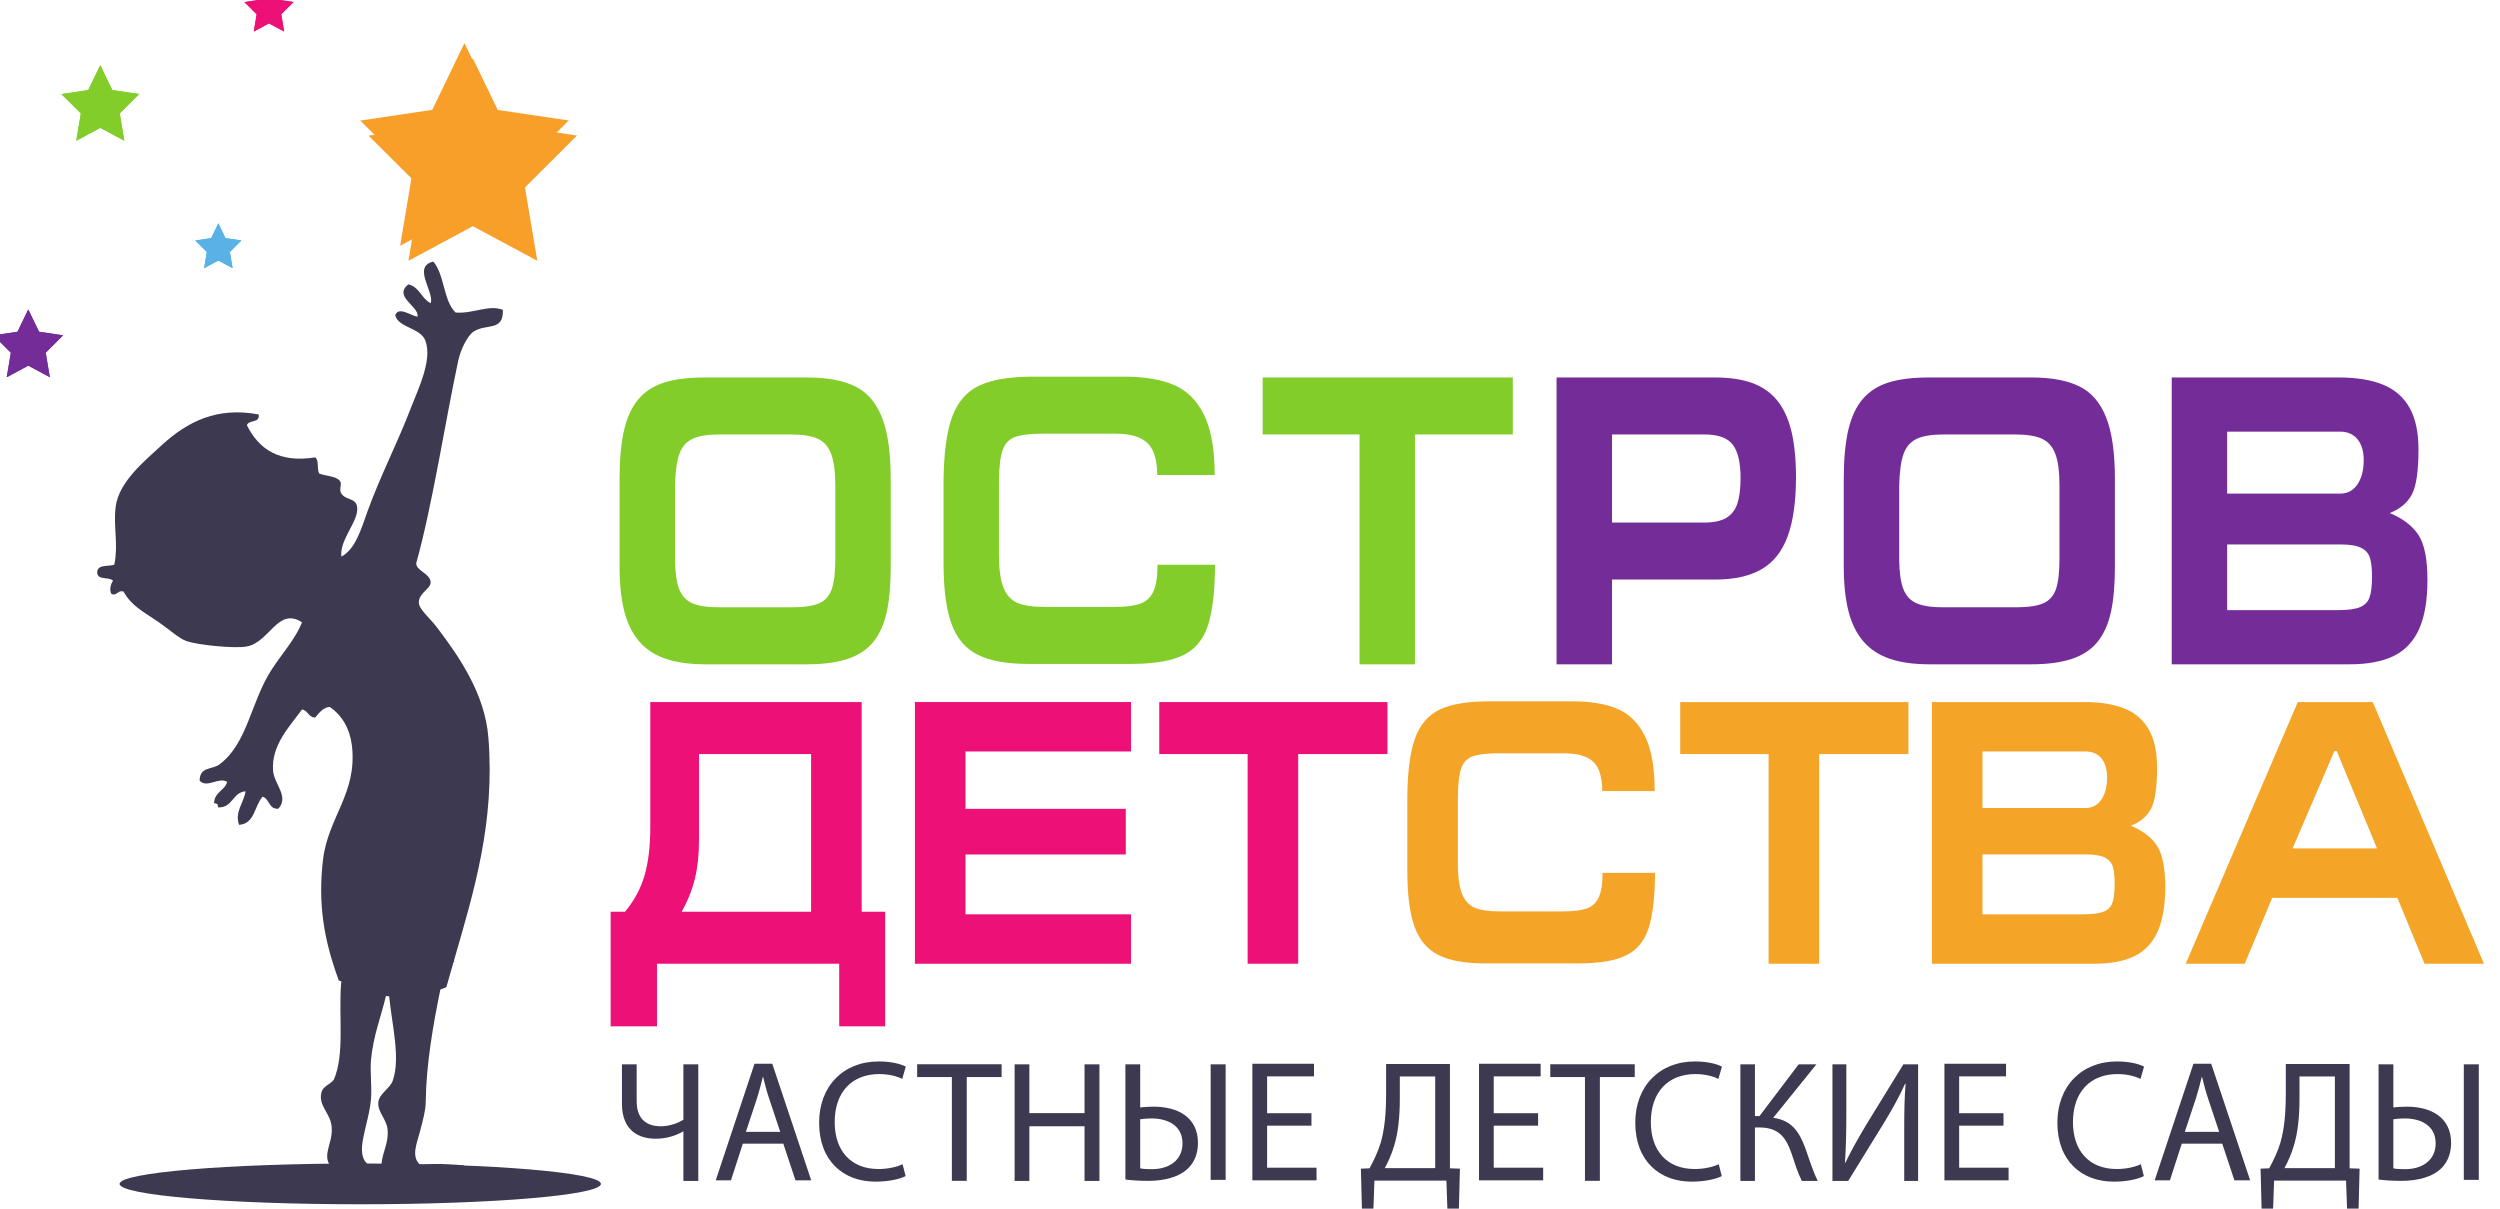 <?xml version="1.0" encoding="UTF-8" standalone="no"?> <svg xmlns:dc="http://purl.org/dc/elements/1.1/" xmlns:cc="http://creativecommons.org/ns#" xmlns:rdf="http://www.w3.org/1999/02/22-rdf-syntax-ns#" xmlns:svg="http://www.w3.org/2000/svg" xmlns="http://www.w3.org/2000/svg" xmlns:sodipodi="http://sodipodi.sourceforge.net/DTD/sodipodi-0.dtd" xmlns:inkscape="http://www.inkscape.org/namespaces/inkscape" width="27.357mm" height="13.229mm" viewBox="0 0 27.357 13.229" id="svg4366" inkscape:version="0.92.3 (2405546, 2018-03-11)" sodipodi:docname="OD-small.svg"><defs id="defs4360"><clipPath id="clipPath4147"><path d="M 0,494.28 H 1056 V 0 H 0 Z" id="path4145" inkscape:connector-curvature="0"></path></clipPath><clipPath id="clipPath4135"><path d="m 464.093,341.714 -3.792,-0.555 2.746,-2.671 -0.645,-3.774 3.387,1.783 3.393,-1.78 -0.65,3.774 2.74,2.675 -3.79,0.549 -1.696,3.434 z" id="path4133" inkscape:connector-curvature="0"></path></clipPath><clipPath id="clipPath4123"><path d="M 0,494.28 H 1056 V 0 H 0 Z" id="path4121" inkscape:connector-curvature="0"></path></clipPath><clipPath id="clipPath4111"><path d="m 476.023,397.259 -4.039,-0.589 2.924,-2.847 -0.687,-4.023 3.611,1.902 3.613,-1.899 -0.691,4.023 2.919,2.85 -4.037,0.584 -1.809,3.66 z" id="path4109" inkscape:connector-curvature="0"></path></clipPath><clipPath id="clipPath4099"><path d="M 0,494.28 H 1056 V 0 H 0 Z" id="path4097" inkscape:connector-curvature="0"></path></clipPath><clipPath id="clipPath4087"><path d="m 418.008,319.905 -5.732,-0.836 4.15,-4.039 -0.976,-5.709 5.124,2.697 5.129,-2.692 -0.982,5.707 4.144,4.045 -5.73,0.831 -2.567,5.192 z" id="path4085" inkscape:connector-curvature="0"></path></clipPath><clipPath id="clipPath4075"><path d="M 0,494.28 H 1056 V 0 H 0 Z" id="path4073" inkscape:connector-curvature="0"></path></clipPath><clipPath id="clipPath4063"><path d="m 434.844,376.18 -6.393,-0.932 4.628,-4.506 -1.087,-6.367 5.715,3.009 5.719,-3.003 -1.095,6.366 4.622,4.51 -6.392,0.926 -2.862,5.79 z" id="path4061" inkscape:connector-curvature="0"></path></clipPath><clipPath id="clipPath4051"><path d="M 0,494.28 H 1056 V 0 H 0 Z" id="path4049" inkscape:connector-curvature="0"></path></clipPath><clipPath id="clipPath4039"><path d="m 516.678,371.576 -17.133,-2.499 12.407,-12.079 -2.917,-17.067 15.32,8.066 15.333,-8.051 -2.936,17.066 12.388,12.089 -17.133,2.483 -7.673,15.522 z" id="path4037" inkscape:connector-curvature="0"></path></clipPath><clipPath id="clipPath4147-8"><path d="M 0,494.28 H 1056 V 0 H 0 Z" id="path4145-0" inkscape:connector-curvature="0"></path></clipPath><clipPath id="clipPath4135-8"><path d="m 464.093,341.714 -3.792,-0.555 2.746,-2.671 -0.645,-3.774 3.387,1.783 3.393,-1.78 -0.65,3.774 2.74,2.675 -3.79,0.549 -1.696,3.434 z" id="path4133-8" inkscape:connector-curvature="0"></path></clipPath><clipPath id="clipPath4123-7"><path d="M 0,494.28 H 1056 V 0 H 0 Z" id="path4121-1" inkscape:connector-curvature="0"></path></clipPath><clipPath id="clipPath4111-8"><path d="m 476.023,397.259 -4.039,-0.589 2.924,-2.847 -0.687,-4.023 3.611,1.902 3.613,-1.899 -0.691,4.023 2.919,2.85 -4.037,0.584 -1.809,3.66 z" id="path4109-2" inkscape:connector-curvature="0"></path></clipPath><clipPath id="clipPath4099-7"><path d="M 0,494.28 H 1056 V 0 H 0 Z" id="path4097-5" inkscape:connector-curvature="0"></path></clipPath><clipPath id="clipPath4087-3"><path d="m 418.008,319.905 -5.732,-0.836 4.15,-4.039 -0.976,-5.709 5.124,2.697 5.129,-2.692 -0.982,5.707 4.144,4.045 -5.73,0.831 -2.567,5.192 z" id="path4085-7" inkscape:connector-curvature="0"></path></clipPath><clipPath id="clipPath4075-4"><path d="M 0,494.28 H 1056 V 0 H 0 Z" id="path4073-2" inkscape:connector-curvature="0"></path></clipPath><clipPath id="clipPath4063-4"><path d="m 434.844,376.18 -6.393,-0.932 4.628,-4.506 -1.087,-6.367 5.715,3.009 5.719,-3.003 -1.095,6.366 4.622,4.51 -6.392,0.926 -2.862,5.79 z" id="path4061-7" inkscape:connector-curvature="0"></path></clipPath><clipPath id="clipPath4051-6"><path d="M 0,494.28 H 1056 V 0 H 0 Z" id="path4049-0" inkscape:connector-curvature="0"></path></clipPath><clipPath id="clipPath4039-6"><path d="m 516.678,371.576 -17.133,-2.499 12.407,-12.079 -2.917,-17.067 15.32,8.066 15.333,-8.051 -2.936,17.066 12.388,12.089 -17.133,2.483 -7.673,15.522 z" id="path4037-3" inkscape:connector-curvature="0"></path></clipPath></defs><g inkscape:label="Layer 1" inkscape:groupmode="layer" id="layer1" transform="translate(-0.577,-1.881)"><g id="g3961-9" transform="matrix(0.046,0,0,-0.047,7.544,13.528)"><path d="m 0,0 v -8.617 c 0,-3.705 1.933,-5.799 5.758,-5.799 1.892,0 3.946,0.645 5.355,1.53 V 0 h 3.544 v -27.141 h -3.544 v 11.517 h -0.08 c -1.892,-1.087 -4.148,-1.691 -6.523,-1.691 -3.584,0 -8.014,1.53 -8.014,8.174 V 0 Z" style="fill:#3c3951;fill-opacity:1;fill-rule:nonzero;stroke:none" id="path3963-9" inkscape:connector-curvature="0"></path></g><g id="g3965-4" transform="matrix(0.046,0,0,-0.047,9.115,14.267)"><path d="m 0,0 -2.657,7.812 c -0.605,1.771 -1.007,3.382 -1.41,4.953 h -0.08 C -4.55,11.154 -4.993,9.503 -5.517,7.852 L -8.175,0 Z m -8.899,-2.738 -2.819,-8.537 h -3.624 l 9.222,27.14 h 4.227 l 9.262,-27.14 H 3.624 l -2.898,8.537 z" style="fill:#3c3951;fill-opacity:1;fill-rule:nonzero;stroke:none" id="path3967-6" inkscape:connector-curvature="0"></path></g><g id="g3969-1" transform="matrix(0.046,0,0,-0.047,10.487,14.751)"><path d="m 0,0 c -1.289,-0.645 -3.866,-1.288 -7.168,-1.288 -7.65,0 -13.409,4.832 -13.409,13.731 0,8.496 5.759,14.255 14.175,14.255 3.381,0 5.515,-0.725 6.442,-1.208 l -0.846,-2.859 c -1.329,0.644 -3.221,1.127 -5.476,1.127 -6.363,0 -10.591,-4.067 -10.591,-11.195 0,-6.643 3.826,-10.912 10.43,-10.912 2.134,0 4.308,0.443 5.718,1.127 z" style="fill:#3c3951;fill-opacity:1;fill-rule:nonzero;stroke:none" id="path3971-0" inkscape:connector-curvature="0"></path></g><g id="g3973-0" transform="matrix(0.046,0,0,-0.047,10.993,13.667)"><path d="M 0,0 H -8.255 V 2.979 H 11.838 V 0 H 3.543 V -24.161 H 0 Z" style="fill:#3c3951;fill-opacity:1;fill-rule:nonzero;stroke:none" id="path3975-1" inkscape:connector-curvature="0"></path></g><g id="g3977-5" transform="matrix(0.046,0,0,-0.047,11.841,13.528)"><path d="M 0,0 V -11.355 H 13.127 V 0 h 3.543 v -27.141 h -3.543 v 12.725 H 0 V -27.141 H -3.504 V 0 Z" style="fill:#3c3951;fill-opacity:1;fill-rule:nonzero;stroke:none" id="path3979-7" inkscape:connector-curvature="0"></path></g><path d="m 13.989,14.792 h -0.164 v -1.264 h 0.164 z m -0.935,-0.126 c 0.033,0.007 0.074,0.009 0.13,0.009 0.178,0 0.333,-0.092 0.333,-0.283 0,-0.197 -0.167,-0.272 -0.335,-0.272 -0.059,0 -0.108,0.006 -0.128,0.009 z m 0,-1.138 v 0.472 c 0.037,-0.006 0.108,-0.009 0.149,-0.009 0.258,0 0.483,0.114 0.483,0.396 0,0.116 -0.037,0.203 -0.097,0.268 -0.102,0.109 -0.277,0.148 -0.446,0.148 -0.112,0 -0.197,-0.007 -0.251,-0.015 v -1.26 z" style="fill:#3c3951;fill-opacity:1;fill-rule:nonzero;stroke:none;stroke-width:0.046" id="path3981-3" inkscape:connector-curvature="0"></path><g id="g3983-3" transform="matrix(0.046,0,0,-0.047,14.928,14.199)"><path d="M 0,0 H -10.55 V -9.785 H 1.208 v -2.94 H -14.054 V 14.416 H 0.604 V 11.477 H -10.55 V 2.899 H 0 Z" style="fill:#3c3951;fill-opacity:1;fill-rule:nonzero;stroke:none" id="path3985-6" inkscape:connector-curvature="0"></path></g><g id="g3987-0" transform="matrix(0.046,0,0,-0.047,15.895,13.901)"><path d="m 0,0 c 0,-4.349 -0.402,-8.013 -1.369,-11.073 -0.565,-1.893 -1.409,-3.705 -2.215,-5.155 h 12 V 5.114 H 0 Z m 11.92,8.014 v -24.282 l 2.375,-0.081 -0.241,-9.301 h -2.739 l -0.241,6.523 H -6.04 L -6.281,-25.65 H -9.02 l -0.242,9.301 2.054,0.081 c 1.007,1.852 2.014,3.826 2.657,5.959 0.927,3.142 1.289,6.766 1.289,11.437 v 6.886 z" style="fill:#3c3951;fill-opacity:1;fill-rule:nonzero;stroke:none" id="path3989-3" inkscape:connector-curvature="0"></path></g><g id="g3991-7" transform="matrix(0.046,0,0,-0.047,17.408,14.199)"><path d="M 0,0 H -10.551 V -9.785 H 1.207 v -2.94 H -14.054 V 14.416 H 0.604 V 11.477 H -10.551 V 2.899 H 0 Z" style="fill:#3c3951;fill-opacity:1;fill-rule:nonzero;stroke:none" id="path3993-9" inkscape:connector-curvature="0"></path></g><g id="g3995-1" transform="matrix(0.046,0,0,-0.047,17.921,13.667)"><path d="M 0,0 H -8.255 V 2.979 H 11.839 V 0 H 3.544 V -24.161 H 0 Z" style="fill:#3c3951;fill-opacity:1;fill-rule:nonzero;stroke:none" id="path3997-3" inkscape:connector-curvature="0"></path></g><g id="g3999-6" transform="matrix(0.046,0,0,-0.047,19.418,14.751)"><path d="m 0,0 c -1.289,-0.645 -3.866,-1.288 -7.168,-1.288 -7.65,0 -13.409,4.832 -13.409,13.731 0,8.496 5.759,14.255 14.175,14.255 3.381,0 5.515,-0.725 6.442,-1.208 l -0.846,-2.859 c -1.329,0.644 -3.221,1.127 -5.476,1.127 -6.363,0 -10.591,-4.067 -10.591,-11.195 0,-6.643 3.826,-10.912 10.43,-10.912 2.134,0 4.308,0.443 5.718,1.127 z" style="fill:#3c3951;fill-opacity:1;fill-rule:nonzero;stroke:none" id="path4001-5" inkscape:connector-curvature="0"></path></g><g id="g4003-4" transform="matrix(0.046,0,0,-0.047,19.781,13.528)"><path d="M 0,0 V -12.04 H 1.087 L 10.39,0 h 4.227 L 4.349,-12.442 c 4.47,-0.605 6.201,-3.343 7.611,-7.007 1.006,-2.779 1.771,-5.276 2.979,-7.692 h -3.785 c -0.966,1.853 -1.731,4.269 -2.456,6.403 -1.248,3.584 -2.98,6.04 -7.57,6.04 H 0 V -27.141 H -3.463 V 0 Z" style="fill:#3c3951;fill-opacity:1;fill-rule:nonzero;stroke:none" id="path4005-0" inkscape:connector-curvature="0"></path></g><g id="g4007-3" transform="matrix(0.046,0,0,-0.047,20.781,13.528)"><path d="m 0,0 v -11.437 c 0,-4.308 -0.08,-7.851 -0.322,-11.475 l 0.08,-0.041 c 1.369,2.819 3.06,5.759 5.034,8.98 L 13.57,0 h 3.504 v -27.141 h -3.303 v 11.557 c 0,4.39 0.042,7.611 0.323,11.033 l -0.121,0.041 c -1.328,-2.98 -3.181,-6.121 -5.034,-9.14 L 0.443,-27.141 H -3.302 V 0 Z" style="fill:#3c3951;fill-opacity:1;fill-rule:nonzero;stroke:none" id="path4009-1" inkscape:connector-curvature="0"></path></g><g id="g4011-1" transform="matrix(0.046,0,0,-0.047,22.501,14.199)"><path d="M 0,0 H -10.55 V -9.785 H 1.208 v -2.94 H -14.054 V 14.416 H 0.604 V 11.477 H -10.55 V 2.899 H 0 Z" style="fill:#3c3951;fill-opacity:1;fill-rule:nonzero;stroke:none" id="path4013-1" inkscape:connector-curvature="0"></path></g><g id="g4015-3" transform="matrix(0.046,0,0,-0.047,24.037,14.751)"><path d="m 0,0 c -1.288,-0.645 -3.865,-1.288 -7.168,-1.288 -7.65,0 -13.409,4.832 -13.409,13.731 0,8.496 5.759,14.255 14.175,14.255 3.382,0 5.516,-0.725 6.442,-1.208 l -0.845,-2.859 c -1.329,0.644 -3.221,1.127 -5.476,1.127 -6.363,0 -10.591,-4.067 -10.591,-11.195 0,-6.643 3.825,-10.912 10.43,-10.912 2.133,0 4.308,0.443 5.717,1.127 z" style="fill:#3c3951;fill-opacity:1;fill-rule:nonzero;stroke:none" id="path4017-0" inkscape:connector-curvature="0"></path></g><g id="g4019-3" transform="matrix(0.046,0,0,-0.047,24.861,14.267)"><path d="m 0,0 -2.657,7.812 c -0.605,1.771 -1.007,3.382 -1.41,4.953 h -0.08 C -4.55,11.154 -4.993,9.503 -5.517,7.852 L -8.174,0 Z m -8.899,-2.738 -2.819,-8.537 h -3.624 l 9.222,27.14 h 4.227 l 9.262,-27.14 H 3.624 l -2.899,8.537 z" style="fill:#3c3951;fill-opacity:1;fill-rule:nonzero;stroke:none" id="path4021-3" inkscape:connector-curvature="0"></path></g><g id="g4023-2" transform="matrix(0.046,0,0,-0.047,25.74,13.901)"><path d="m 0,0 c 0,-4.349 -0.402,-8.013 -1.368,-11.073 -0.565,-1.893 -1.41,-3.705 -2.215,-5.155 H 8.416 V 5.114 H 0 Z m 11.92,8.014 v -24.282 l 2.376,-0.081 -0.242,-9.301 h -2.739 l -0.241,6.523 H -6.04 L -6.281,-25.65 H -9.02 l -0.241,9.301 2.054,0.081 c 1.006,1.852 2.013,3.826 2.657,5.959 0.926,3.142 1.288,6.766 1.288,11.437 v 6.886 z" style="fill:#3c3951;fill-opacity:1;fill-rule:nonzero;stroke:none" id="path4025-6" inkscape:connector-curvature="0"></path></g><path d="m 27.702,14.792 h -0.164 v -1.264 h 0.164 z m -0.935,-0.126 c 0.033,0.007 0.074,0.009 0.13,0.009 0.179,0 0.333,-0.092 0.333,-0.283 0,-0.197 -0.167,-0.272 -0.335,-0.272 -0.059,0 -0.108,0.006 -0.128,0.009 z m 0,-1.138 v 0.472 c 0.037,-0.006 0.108,-0.009 0.149,-0.009 0.258,0 0.483,0.114 0.483,0.396 0,0.116 -0.037,0.203 -0.097,0.268 -0.102,0.109 -0.277,0.148 -0.446,0.148 -0.112,0 -0.197,-0.007 -0.251,-0.015 v -1.26 z" style="fill:#3c3951;fill-opacity:1;fill-rule:nonzero;stroke:none;stroke-width:0.046" id="path4027-4" inkscape:connector-curvature="0"></path><g id="g4029" transform="matrix(0.046,0,0,-0.047,5.398,3.248)"><path d="m 0,0 -17.134,-2.499 12.406,-12.079 -2.916,-17.067 15.321,8.066 15.332,-8.05 -2.936,17.065 12.389,12.089 -17.134,2.483 -7.673,15.523 z" style="fill:#f89f2a;fill-opacity:1;fill-rule:nonzero;stroke:none" id="path4031" inkscape:connector-curvature="0"></path></g><g transform="matrix(0.046,0,0,-0.047,-18.46,20.547)" id="g4033-9"><g id="g4035-5" clip-path="url(#clipPath4039-6)"><g id="g4041-2" transform="translate(499.199,387.559)"><path d="M 0,0 50.484,0.029 50.511,-48.363 0.027,-48.391 Z" style="fill:#f89f2a;fill-opacity:1;fill-rule:nonzero;stroke:none" id="path4043-9" inkscape:connector-curvature="0"></path></g></g></g><g transform="matrix(0.046,0,0,-0.047,-18.46,20.547)" id="g4045-5"><g id="g4047-7" clip-path="url(#clipPath4051-6)"><g id="g4053-2" transform="translate(434.844,376.18)"><path d="m 0,0 -6.393,-0.933 4.628,-4.505 -1.087,-6.367 5.715,3.009 5.719,-3.003 -1.095,6.366 4.622,4.51 -6.392,0.926 -2.862,5.79 z" style="fill:#82cd2a;fill-opacity:1;fill-rule:nonzero;stroke:none" id="path4055-5" inkscape:connector-curvature="0"></path></g></g></g><g transform="matrix(0.046,0,0,-0.047,-18.46,20.547)" id="g4057-3"><g id="g4059-2" clip-path="url(#clipPath4063-4)"><g id="g4065-1" transform="translate(428.322,382.142)"><path d="m 0,0 18.832,0.01 0.01,-18.051 -18.831,-0.011 z" style="fill:#82cd2a;fill-opacity:1;fill-rule:nonzero;stroke:none" id="path4067-8" inkscape:connector-curvature="0"></path></g></g></g><g transform="matrix(0.046,0,0,-0.047,-18.46,20.547)" id="g4069-2"><g id="g4071-0" clip-path="url(#clipPath4075-4)"><g id="g4077-5" transform="translate(418.007,319.905)"><path d="m 0,0 -5.731,-0.836 4.15,-4.04 -0.976,-5.708 5.124,2.697 5.129,-2.692 -0.983,5.707 4.145,4.045 -5.731,0.83 -2.566,5.192 z" style="fill:#742d98;fill-opacity:1;fill-rule:nonzero;stroke:none" id="path4079-9" inkscape:connector-curvature="0"></path></g></g></g><g transform="matrix(0.046,0,0,-0.047,-18.46,20.547)" id="g4081-9"><g id="g4083-7" clip-path="url(#clipPath4087-3)"><g id="g4089-1" transform="translate(412.161,325.252)"><path d="m 0,0 16.886,0.009 0.008,-16.186 -16.885,-0.01 z" style="fill:#742d98;fill-opacity:1;fill-rule:nonzero;stroke:none" id="path4091-1" inkscape:connector-curvature="0"></path></g></g></g><g transform="matrix(0.046,0,0,-0.047,-18.46,20.547)" id="g4093-0"><g id="g4095-3" clip-path="url(#clipPath4099-7)"><g id="g4101-5" transform="translate(476.023,397.259)"><path d="m 0,0 -4.039,-0.59 2.924,-2.847 -0.688,-4.022 3.612,1.901 3.613,-1.898 -0.692,4.022 2.92,2.851 -4.038,0.584 -1.808,3.66 z" style="fill:#ed1077;fill-opacity:1;fill-rule:nonzero;stroke:none" id="path4103-5" inkscape:connector-curvature="0"></path></g></g></g><g transform="matrix(0.046,0,0,-0.047,-18.46,20.547)" id="g4105-0"><g id="g4107-4" clip-path="url(#clipPath4111-8)"><g id="g4113-5" transform="translate(471.902,401.027)"><path d="M 0,0 11.899,0.006 11.906,-11.401 0.007,-11.407 Z" style="fill:#ed1077;fill-opacity:1;fill-rule:nonzero;stroke:none" id="path4115-7" inkscape:connector-curvature="0"></path></g></g></g><g transform="matrix(0.046,0,0,-0.047,-18.46,20.547)" id="g4117-5"><g id="g4119-2" clip-path="url(#clipPath4123-7)"><g id="g4125-9" transform="translate(464.093,341.714)"><path d="M 0,0 -3.791,-0.555 -1.046,-3.226 -1.69,-7 1.696,-5.217 5.089,-6.997 4.439,-3.223 7.18,-0.548 3.39,0.001 1.693,3.436 Z" style="fill:#59b1e6;fill-opacity:1;fill-rule:nonzero;stroke:none" id="path4127-8" inkscape:connector-curvature="0"></path></g></g></g><g transform="matrix(0.046,0,0,-0.047,-18.46,20.547)" id="g4129-1"><g id="g4131-7" clip-path="url(#clipPath4135-8)"><g id="g4137-2" transform="translate(460.227,345.249)"><path d="M 0,0 11.166,0.005 11.172,-10.699 0.006,-10.705 Z" style="fill:#59b1e6;fill-opacity:1;fill-rule:nonzero;stroke:none" id="path4139-9" inkscape:connector-curvature="0"></path></g></g></g><g transform="matrix(0.046,0,0,-0.047,-18.46,20.547)" id="g4141-8"><g id="g4143-6" clip-path="url(#clipPath4147-8)"><g id="g4149-8" transform="translate(574.423,266.919)"><path d="m 0,0 c 0.026,-2.946 0.343,-5.219 0.95,-6.816 0.608,-1.599 1.639,-2.723 3.094,-3.373 1.454,-0.651 3.552,-0.976 6.293,-0.976 h 17.474 c 2.883,0 5.045,0.313 6.487,0.94 1.441,0.626 2.44,1.728 2.996,3.302 0.557,1.575 0.834,3.914 0.834,7.017 v 17.041 c 0,3.274 -0.332,5.759 -0.998,7.451 -0.666,1.691 -1.739,2.863 -3.22,3.514 -1.48,0.65 -3.591,0.975 -6.332,0.975 H 10.569 C 7.776,29.075 5.64,28.734 4.16,28.053 2.679,27.371 1.632,26.184 1.019,24.492 0.403,22.799 0.064,20.315 0,17.041 Z m 51.315,-1.628 c 0,-4.322 -0.322,-7.9 -0.968,-10.735 -0.647,-2.835 -1.721,-5.141 -3.22,-6.918 -1.5,-1.778 -3.536,-3.081 -6.108,-3.911 -2.575,-0.83 -5.788,-1.246 -9.639,-1.246 H 7.156 c -3.698,0 -6.833,0.431 -9.405,1.292 -2.574,0.862 -4.668,2.212 -6.284,4.052 -1.616,1.841 -2.796,4.186 -3.54,7.036 -0.743,2.85 -1.115,6.328 -1.115,10.43 v 20.297 c 0,4.635 0.363,8.46 1.086,11.475 0.724,3.014 1.874,5.419 3.453,7.211 1.577,1.793 3.632,3.074 6.167,3.841 2.534,0.768 5.747,1.152 9.638,1.152 H 31.38 c 4.758,0 8.571,-0.686 11.441,-2.056 2.871,-1.37 5.004,-3.778 6.401,-7.224 1.396,-3.445 2.093,-8.245 2.093,-14.399 z" style="fill:#82cd2a;fill-opacity:1;fill-rule:nonzero;stroke:none" id="path4151-1" inkscape:connector-curvature="0"></path></g><g id="g4153-9" transform="translate(682.945,242.575)"><path d="m 0,0 h -24.552 c -5.134,0 -9.147,0.725 -12.044,2.173 -2.896,1.448 -4.961,3.872 -6.196,7.27 -1.235,3.399 -1.853,8.113 -1.853,14.142 v 18.957 c 0.065,6.516 0.748,11.507 2.047,14.976 1.299,3.468 3.452,5.896 6.458,7.282 3.006,1.387 7.295,2.079 12.869,2.079 H -1.59 c 4.719,0 8.623,-0.638 11.714,-1.914 3.091,-1.277 5.485,-3.595 7.186,-6.953 1.7,-3.36 2.549,-8.038 2.549,-14.036 H 6.188 c 0,3.507 -0.774,5.99 -2.319,7.446 -1.545,1.457 -4.107,2.184 -7.689,2.184 h -16.911 c -3.129,0 -5.421,-0.254 -6.875,-0.763 -1.455,-0.509 -2.46,-1.562 -3.016,-3.159 -0.556,-1.598 -0.834,-4.174 -0.834,-7.729 V 25.394 c 0,-3.321 0.355,-5.857 1.066,-7.611 0.711,-1.755 1.814,-2.944 3.307,-3.571 1.493,-0.626 3.585,-0.94 6.274,-0.94 h 16.912 c 2.637,0 4.664,0.251 6.08,0.752 1.415,0.501 2.45,1.456 3.102,2.867 0.653,1.409 0.98,3.476 0.98,6.201 H 19.938 C 19.912,16.969 19.359,12.274 18.279,9.009 17.199,5.744 15.25,3.426 12.432,2.056 9.613,0.686 5.47,0 0,0" style="fill:#82cd2a;fill-opacity:1;fill-rule:nonzero;stroke:none" id="path4155-6" inkscape:connector-curvature="0"></path></g><g id="g4157-8" transform="translate(714.224,309.267)"><path d="M 0,0 H 59.5 V -13.272 H 36.228 V -66.785 H 23.04 v 53.513 H 0 Z" style="fill:#82cd2a;fill-opacity:1;fill-rule:nonzero;stroke:none" id="path4159-6" inkscape:connector-curvature="0"></path></g><g id="g4161-2" transform="translate(797.321,275.486)"><path d="m 0,0 h 22.013 c 2.183,0 3.904,0.36 5.158,1.082 1.254,0.721 2.137,1.83 2.646,3.328 0.512,1.497 0.767,3.491 0.767,5.985 0,3.511 -0.608,6.075 -1.823,7.69 -1.215,1.615 -3.465,2.423 -6.748,2.423 L 0,20.508 Z M -13.188,-33.005 V 33.78 h 37.585 c 3.556,0 6.542,-0.43 8.96,-1.292 2.417,-0.861 4.393,-2.208 5.925,-4.041 1.532,-1.832 2.663,-4.224 3.395,-7.176 0.729,-2.952 1.095,-6.582 1.095,-10.888 -0.027,-5.638 -0.695,-10.192 -2.007,-13.66 -1.313,-3.469 -3.378,-6.002 -6.197,-7.599 -2.819,-1.598 -6.491,-2.396 -11.015,-2.396 H 0 v -19.733 z" style="fill:#742d98;fill-opacity:1;fill-rule:nonzero;stroke:none" id="path4163-3" inkscape:connector-curvature="0"></path></g><g id="g4165-3" transform="translate(865.641,266.919)"><path d="m 0,0 c 0.026,-2.946 0.343,-5.219 0.951,-6.816 0.608,-1.599 1.639,-2.723 3.093,-3.373 1.454,-0.651 3.553,-0.976 6.293,-0.976 h 17.475 c 2.882,0 5.044,0.313 6.486,0.94 1.441,0.626 2.441,1.728 2.996,3.302 0.557,1.575 0.834,3.914 0.834,7.017 v 17.041 c 0,3.274 -0.332,5.759 -0.998,7.451 -0.666,1.691 -1.738,2.863 -3.219,3.514 -1.48,0.65 -3.592,0.975 -6.332,0.975 H 10.569 C 7.778,29.075 5.641,28.734 4.16,28.053 2.68,27.371 1.633,26.184 1.019,24.492 0.404,22.799 0.064,20.315 0,17.041 Z m 51.317,-1.628 c 0,-4.322 -0.324,-7.9 -0.97,-10.735 -0.647,-2.835 -1.719,-5.141 -3.219,-6.918 -1.5,-1.778 -3.537,-3.081 -6.109,-3.911 -2.573,-0.83 -5.786,-1.246 -9.639,-1.246 H 7.157 c -3.698,0 -6.833,0.431 -9.406,1.292 -2.573,0.862 -4.667,2.212 -6.284,4.052 -1.615,1.841 -2.795,4.186 -3.539,7.036 -0.744,2.85 -1.116,6.328 -1.116,10.43 v 20.297 c 0,4.635 0.363,8.46 1.086,11.475 0.725,3.014 1.875,5.419 3.454,7.211 1.576,1.793 3.632,3.074 6.166,3.841 2.535,0.768 5.748,1.152 9.639,1.152 H 31.38 c 4.758,0 8.572,-0.686 11.441,-2.056 2.871,-1.37 5.004,-3.778 6.401,-7.224 1.396,-3.445 2.095,-8.245 2.095,-14.399 z" style="fill:#742d98;fill-opacity:1;fill-rule:nonzero;stroke:none" id="path4167-4" inkscape:connector-curvature="0"></path></g><g id="g4169-2" transform="translate(943.658,270.389)"><path d="m 0,0 v -15.293 h 26.438 c 2.338,0 4.073,0.235 5.204,0.705 1.13,0.47 1.883,1.249 2.258,2.338 0.374,1.088 0.562,2.666 0.562,4.733 0,1.911 -0.164,3.378 -0.494,4.405 -0.329,1.025 -1.03,1.8 -2.103,2.325 C 30.792,-0.263 29.139,0 26.903,0 H 0.077 Z M 0,26.263 V 11.84 h 26.918 c 1.732,0 3.094,0.72 4.083,2.161 0.988,1.44 1.483,3.312 1.483,5.614 0,2.068 -0.492,3.692 -1.474,4.874 -0.983,1.183 -2.372,1.774 -4.169,1.774 z m -13.188,-54.17 V 38.878 H 26.53 c 4.176,0 7.664,-0.549 10.463,-1.645 2.799,-1.096 4.92,-2.878 6.361,-5.344 1.442,-2.466 2.163,-5.72 2.163,-9.76 0,-5.027 -0.522,-8.516 -1.565,-10.466 -1.043,-1.949 -2.801,-3.402 -5.275,-4.357 3.107,-1.253 5.38,-2.949 6.817,-5.086 1.438,-2.138 2.156,-5.634 2.156,-10.489 0,-4.729 -0.663,-8.539 -1.988,-11.428 -1.325,-2.89 -3.342,-4.98 -6.051,-6.272 -2.709,-1.292 -6.171,-1.938 -10.385,-1.938 z" style="fill:#742d98;fill-opacity:1;fill-rule:nonzero;stroke:none" id="path4171-6" inkscape:connector-curvature="0"></path></g><g id="g4173-7" transform="translate(606.797,184.873)"><path d="M 0,0 V 36.712 H -26.665 V 16.684 c 0,-3.346 -0.324,-6.334 -0.974,-8.964 C -28.287,5.089 -29.343,2.516 -30.805,0 Z m -44.27,0 c 2.182,2.557 3.731,5.372 4.645,8.443 0.914,3.073 1.371,6.816 1.371,11.231 v 29.147 h 7.166 31.018 12.101 V 0 h 5.592 V -26.683 H 6.688 v 14.574 h -43.35 V -26.683 H -47.686 V 0 Z" style="fill:#ed1077;fill-opacity:1;fill-rule:nonzero;stroke:none" id="path4175-3" inkscape:connector-curvature="0"></path></g><g id="g4177-7" transform="translate(631.497,172.764)"><path d="M 0,0 V 60.931 H 51.4 V 49.422 H 12.032 V 36.069 H 50.161 V 25.439 H 12.032 V 11.509 H 51.4 V 0 Z" style="fill:#ed1077;fill-opacity:1;fill-rule:nonzero;stroke:none" id="path4179-9" inkscape:connector-curvature="0"></path></g><g id="g4181-9" transform="translate(689.621,233.694)"><path d="M 0,0 H 54.285 V -12.109 H 33.053 V -60.931 H 21.021 v 48.822 H 0 Z" style="fill:#ed1077;fill-opacity:1;fill-rule:nonzero;stroke:none" id="path4183-3" inkscape:connector-curvature="0"></path></g><g id="g4185-1" transform="translate(789.361,172.85)"><path d="m 0,0 h -22.4 c -4.684,0 -8.346,0.66 -10.989,1.982 -2.642,1.322 -4.526,3.533 -5.652,6.633 -1.127,3.101 -1.689,7.402 -1.689,12.903 v 17.295 c 0.058,5.944 0.68,10.498 1.866,13.663 1.184,3.165 3.149,5.379 5.891,6.643 2.743,1.265 6.657,1.898 11.741,1.898 h 19.781 c 4.305,0 7.867,-0.583 10.687,-1.747 2.819,-1.166 5.004,-3.28 6.555,-6.344 1.552,-3.065 2.328,-7.333 2.328,-12.806 H 5.645 c 0,3.2 -0.706,5.465 -2.116,6.794 -1.409,1.329 -3.748,1.993 -7.015,1.993 h -15.428 c -2.856,0 -4.946,-0.232 -6.274,-0.696 -1.326,-0.465 -2.244,-1.426 -2.75,-2.883 -0.507,-1.457 -0.761,-3.807 -0.761,-7.051 V 23.168 c 0,-3.029 0.324,-5.345 0.972,-6.944 0.649,-1.601 1.655,-2.687 3.018,-3.258 1.361,-0.571 3.27,-0.858 5.724,-0.858 h 15.428 c 2.407,0 4.256,0.229 5.547,0.687 1.292,0.457 2.236,1.328 2.831,2.614 0.596,1.286 0.894,3.172 0.894,5.658 H 18.189 C 18.166,15.48 17.661,11.198 16.676,8.219 15.691,5.24 13.913,3.125 11.342,1.875 8.77,0.625 4.99,0 0,0" style="fill:#f4a528;fill-opacity:1;fill-rule:nonzero;stroke:none" id="path4187-1" inkscape:connector-curvature="0"></path></g><g id="g4189-1" transform="translate(813.549,233.694)"><path d="M 0,0 H 54.285 V -12.109 H 33.052 V -60.931 H 21.02 v 48.822 H 0 Z" style="fill:#f4a528;fill-opacity:1;fill-rule:nonzero;stroke:none" id="path4191-0" inkscape:connector-curvature="0"></path></g><g id="g4193-1" transform="translate(885.456,198.225)"><path d="m 0,0 v -13.952 h 24.121 c 2.133,0 3.717,0.215 4.748,0.643 1.031,0.428 1.719,1.139 2.061,2.132 0.341,0.993 0.511,2.433 0.511,4.319 0,1.743 -0.15,3.083 -0.451,4.018 -0.301,0.936 -0.939,1.644 -1.918,2.122 C 28.094,-0.239 26.584,0 24.545,0 H 0.07 Z M 0,23.961 V 10.802 h 24.559 c 1.582,0 2.822,0.657 3.724,1.971 0.903,1.315 1.354,3.022 1.354,5.123 0,1.885 -0.448,3.368 -1.344,4.447 -0.897,1.079 -2.166,1.618 -3.805,1.618 z M -12.031,-25.461 V 35.47 h 36.236 c 3.811,0 6.992,-0.5 9.547,-1.5 2.553,-1 4.486,-2.626 5.803,-4.876 1.314,-2.25 1.972,-5.219 1.972,-8.906 0,-4.585 -0.476,-7.768 -1.427,-9.547 -0.952,-1.779 -2.555,-3.104 -4.813,-3.976 2.836,-1.143 4.908,-2.689 6.219,-4.64 1.312,-1.95 1.969,-5.14 1.969,-9.569 0,-4.315 -0.606,-7.79 -1.815,-10.427 -1.209,-2.635 -3.049,-4.543 -5.519,-5.721 -2.473,-1.179 -5.631,-1.769 -9.477,-1.769 z" style="fill:#f4a528;fill-opacity:1;fill-rule:nonzero;stroke:none" id="path4195-2" inkscape:connector-curvature="0"></path></g><g id="g4197-6" transform="translate(959.222,199.618)"><path d="M 0,0 H 20.083 L 10.51,22.653 H 9.944 Z m -11.377,-26.854 h -14.049 l 26.664,60.93 h 17.836 l 26.452,-60.93 H 31.389 L 24.931,-11.51 H -4.848 Z" style="fill:#f4a528;fill-opacity:1;fill-rule:nonzero;stroke:none" id="path4199-2" inkscape:connector-curvature="0"></path></g><g id="g4201-6" transform="translate(556.793,121.509)"><path d="m 0,0 c 0,2.621 -25.631,4.746 -57.248,4.746 -31.617,0 -57.248,-2.125 -57.248,-4.746 0,-2.621 25.631,-4.746 57.248,-4.746 C -25.631,-4.746 0,-2.621 0,0" style="fill:#3c3951;fill-opacity:1;fill-rule:nonzero;stroke:none" id="path4203-6" inkscape:connector-curvature="0"></path></g><g id="g4205-3" transform="translate(507.275,145.532)"><path d="m 0,0 c -0.695,-1.924 -3.316,-2.969 -3.438,-5.158 -0.13,-2.136 1.97,-3.848 2.204,-6.142 0.34,-3.281 -1.263,-5.247 -1.467,-8.351 h -2.955 c -3.801,2.572 0.012,9.218 0.49,15.475 0.226,2.893 -0.258,6.379 0,9.088 0.538,5.596 2.499,10.363 3.546,14.808 0.259,-0.029 0.518,-0.054 0.777,-0.084 C -0.218,13.104 1.903,5.287 0,0 m 19.331,174.478 c 3.01,1.847 7.06,-0.079 6.861,4.995 -3.382,1.293 -6.948,-0.937 -11.241,-0.624 -2.949,2.775 -2.593,8.854 -5.307,11.864 -5.091,-1.179 0.312,-7.06 -0.624,-9.68 -2.186,1.032 -2.655,3.799 -5.3,4.372 -3.704,-2.853 2.611,-5.108 2.185,-7.494 -1.5,0.105 -4.501,2.507 -5.316,0.313 0.746,-2.949 6.028,-2.888 7.182,-5.932 1.715,-4.484 -1.718,-11.232 -3.435,-15.612 -3.201,-8.213 -7.381,-16.072 -10.305,-24.042 -1.552,-4.25 -2.922,-8.899 -6.244,-10.616 -0.494,3.99 4.233,8.327 3.747,11.552 -0.321,2.195 -2.653,1.501 -3.747,3.123 -0.85,1.275 0.73,2.446 -0.928,3.435 -1.188,0.685 -3.035,0.72 -4.371,1.249 -0.547,1.015 0.026,3.157 -0.945,3.746 -8.535,-1.31 -13.365,1.848 -16.236,7.493 0.451,1.327 3.139,0.4 2.81,2.498 -9.853,1.822 -16.904,-1.604 -23.105,-7.18 -4.103,-3.696 -10.208,-8.552 -10.929,-14.364 -0.581,-4.762 0.694,-8.516 -0.312,-13.426 -1.406,-0.467 -3.825,0.079 -4.059,-1.56 -0.251,-2.237 2.819,-1.147 3.755,-2.187 -0.511,-0.615 -1.006,-2.271 -0.321,-3.122 1.5,-0.347 1.319,0.972 2.811,0.625 1.864,-3.383 4.856,-4.77 8.43,-7.181 2.368,-1.596 4.813,-3.79 6.556,-4.371 2.802,-0.93 11.502,-1.78 14.364,-1.249 5.421,1.005 7.38,9.288 13.113,5.62 -1.543,-3.817 -4.527,-6.974 -7.172,-10.928 -5.048,-7.538 -5.75,-17.304 -12.498,-22.169 -1.744,-1.257 -4.658,-0.443 -4.684,-3.747 1.648,-1.907 4.623,0.954 6.557,-0.312 -0.633,-2.073 -3.061,-2.342 -3.123,-4.996 0.686,0.061 0.998,-0.252 0.937,-0.936 3.575,-0.131 3.374,3.503 6.557,3.747 -0.363,-2.586 -2.654,-4.788 -1.553,-7.806 3.799,0.251 3.644,4.476 5.613,6.556 1.682,-0.502 1.404,-2.967 3.746,-2.811 2.585,2.864 -0.945,5.656 -1.249,8.743 -0.572,5.994 4.051,10.565 6.869,14.364 1.467,-0.2 1.483,-1.856 3.123,-1.875 0.953,1.033 1.717,2.248 3.435,2.499 3.008,-1.978 4.848,-5.178 5.316,-9.056 1.317,-11.091 -5.664,-16.566 -6.878,-26.538 -1.24,-10.312 0.191,-18.605 3.747,-28.103 0.194,-0.1 0.407,-0.182 0.629,-0.254 -0.021,-0.167 -0.062,-0.338 -0.074,-0.502 -0.607,-7.595 0.887,-16.479 -1.726,-22.354 -0.873,-1.14 -2.558,-1.487 -2.94,-2.946 -0.861,-3.249 2.306,-4.853 2.448,-8.353 0.157,-3.657 -2.148,-5.915 -0.484,-8.597 -0.264,-0.007 -0.533,-0.011 -0.799,-0.017 2.156,-0.561 4.316,-1.047 6.482,-1.388 -0.185,0.043 1.497,-0.162 1.539,-0.166 0.871,-0.072 1.819,-0.232 2.709,-0.374 0.824,-0.131 1.647,-0.269 2.47,-0.409 0.861,-0.146 1.723,-0.291 2.584,-0.434 3.267,-0.065 6.534,0.039 9.774,0.406 0.252,0.029 0.433,0.048 0.562,0.06 0.085,0.015 0.179,0.031 0.29,0.049 0.707,0.117 1.416,0.235 2.119,0.383 1.352,0.286 2.701,0.6 4.018,1.022 0.101,0.033 0.202,0.067 0.303,0.099 -0.049,0.24 -0.088,0.48 -0.133,0.719 -3.502,0.263 -7.075,0.524 -10.308,0.05 -2.429,1.958 -0.826,5.089 0,8.351 0.546,2.143 1.208,4.326 1.228,6.387 0.105,8.797 1.804,18.161 3.477,26.145 0.51,0.157 0.996,0.336 1.436,0.562 0.551,1.939 1.117,3.862 1.683,5.78 0.092,0.091 0.186,0.181 0.259,0.285 -0.059,0 -0.117,10e-4 -0.175,0 4.856,16.43 9.823,32.338 8.224,52.012 -0.824,10.276 -7.018,18.916 -12.178,25.604 -1.82,2.366 -4.389,4.266 -4.371,5.93 0.035,2.222 2.889,3.115 2.811,4.685 -0.087,1.969 -3.47,2.663 -3.435,4.371 3.842,13.469 6.869,32.819 9.991,47.147 0.52,2.376 2.108,5.863 3.755,6.87" style="fill:#3c3951;fill-opacity:1;fill-rule:nonzero;stroke:none" id="path4207-1" inkscape:connector-curvature="0"></path></g></g></g></g></svg> 